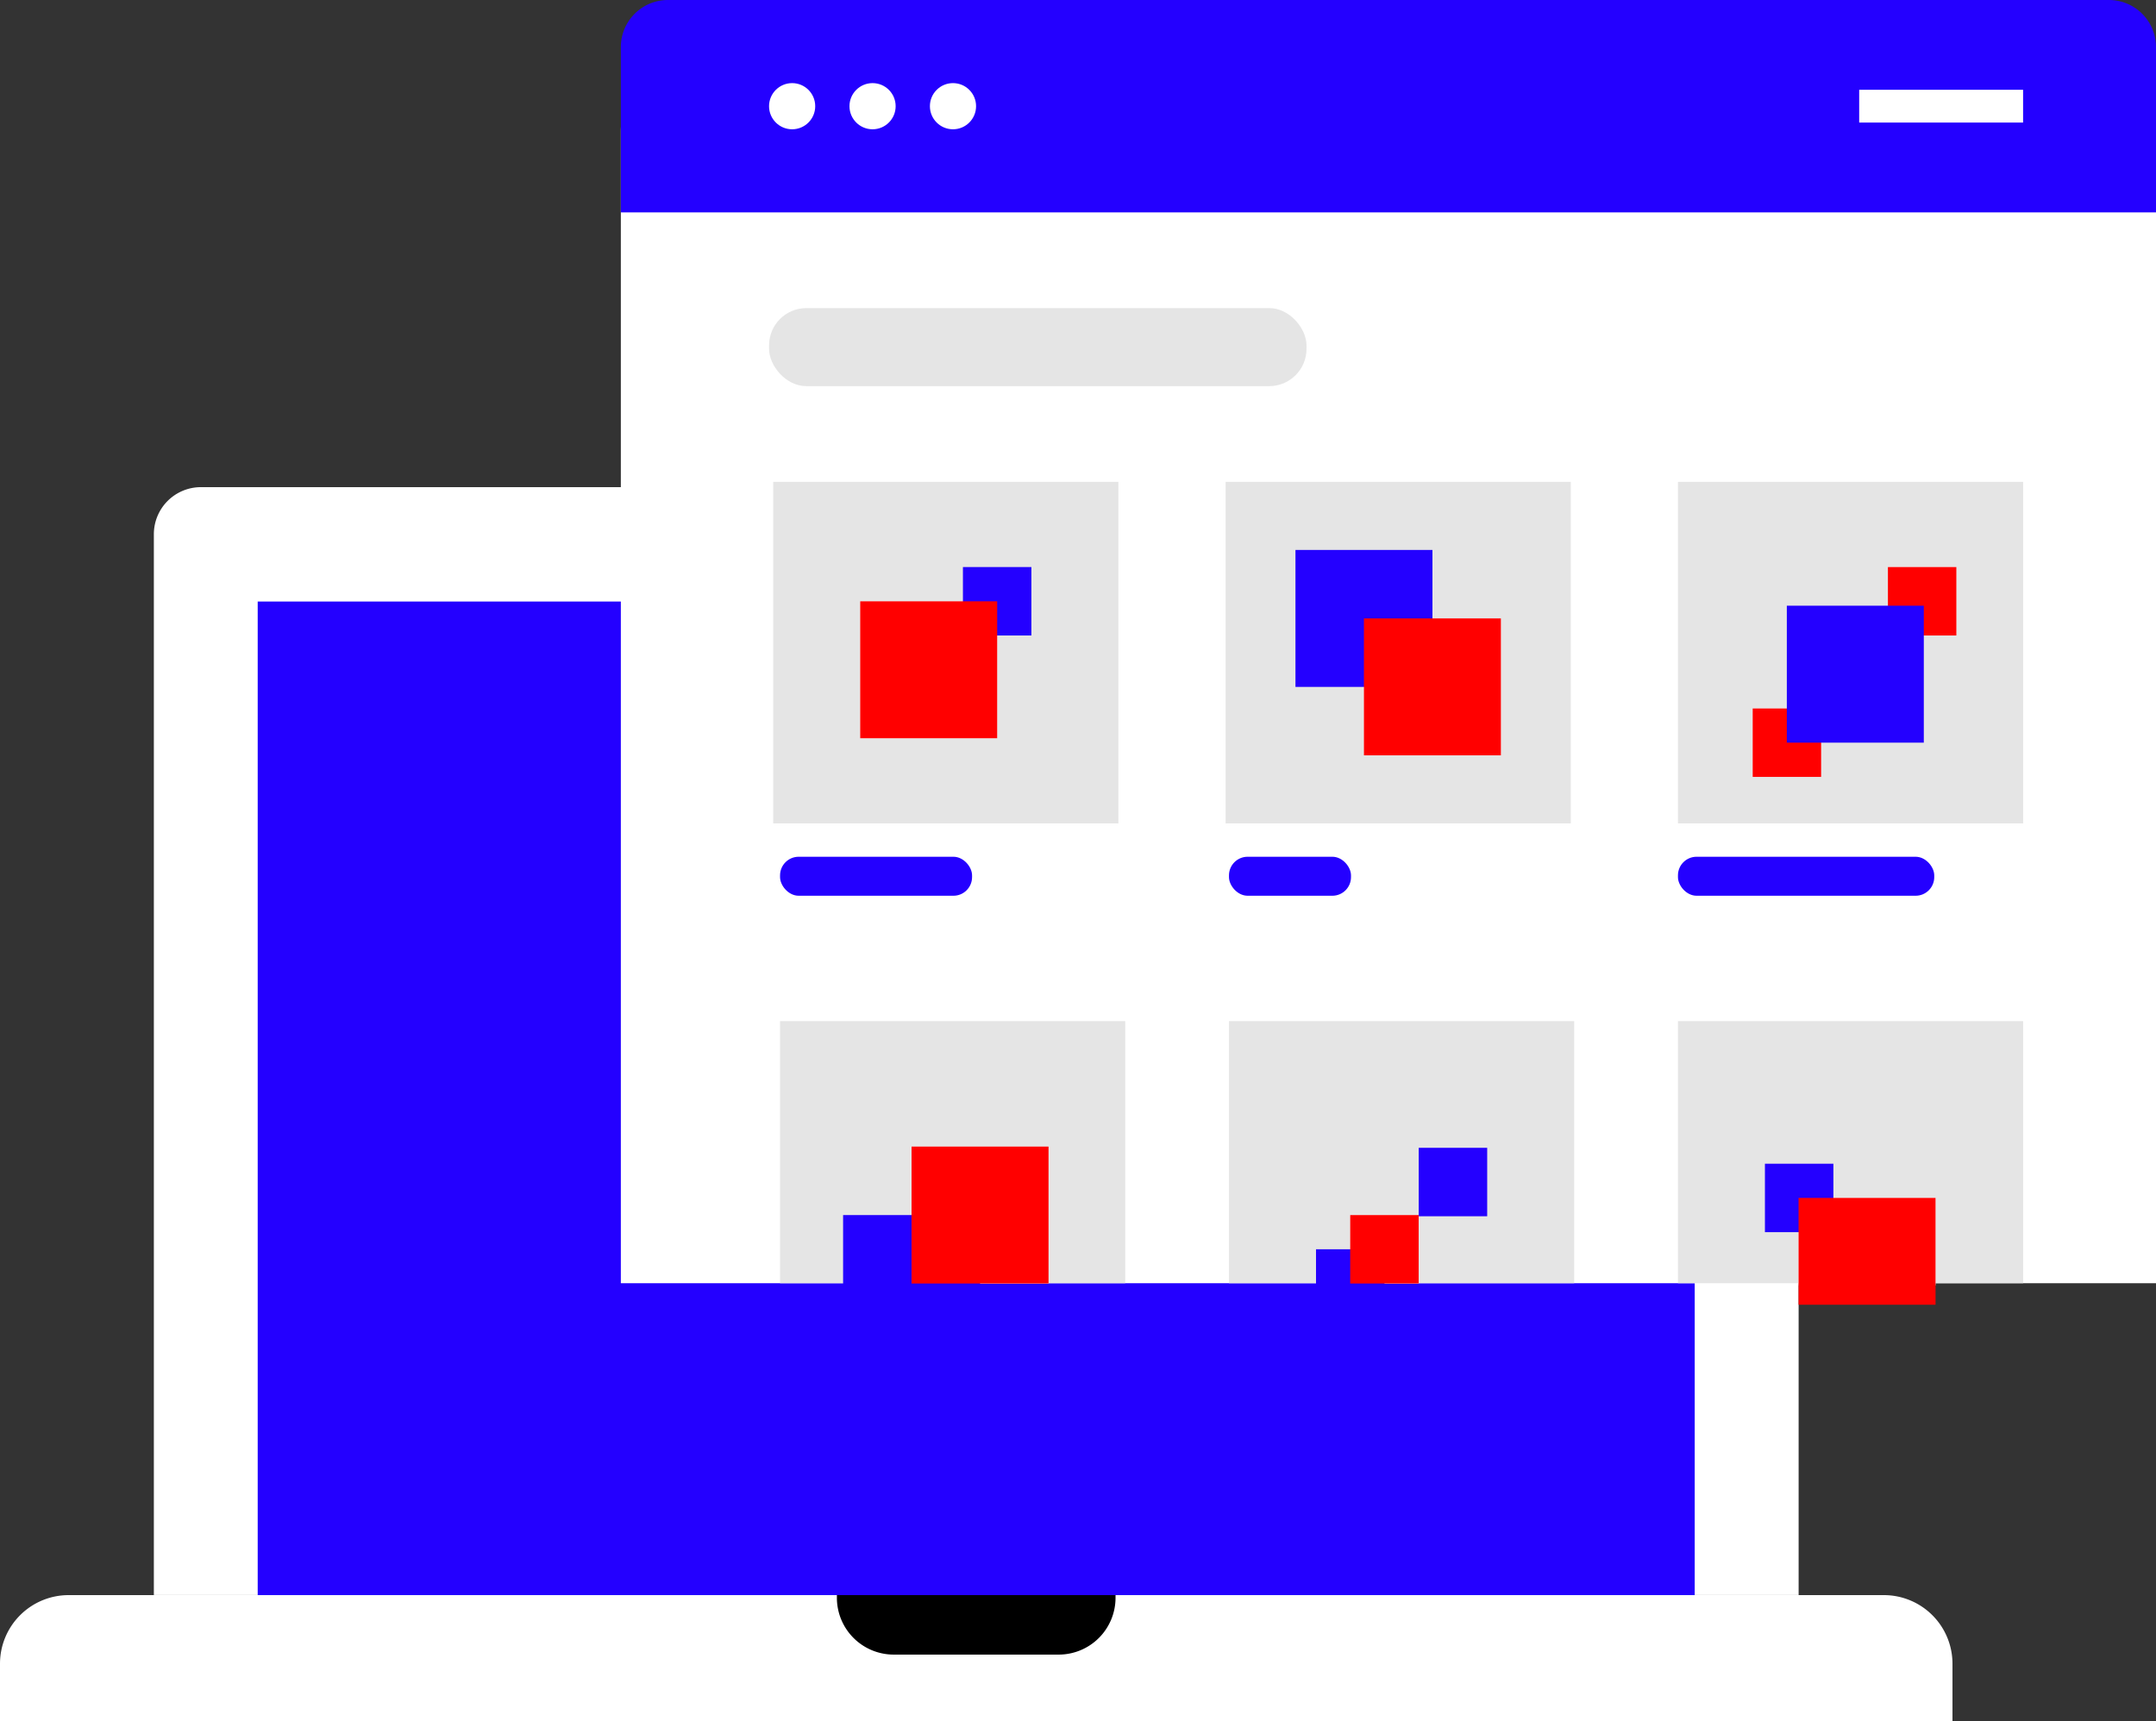 <svg xmlns="http://www.w3.org/2000/svg" viewBox="0 0 382 305.01"><rect x="0" y="0" width="382" height="305.01" fill="#333333" stroke="none"/><g style="isolation:isolate"><g id="Layer_2" data-name="Layer 2"><g id="Layer_1-2" data-name="Layer 1"><path d="M35.6,86.33H310.34a8.34,8.34,0,0,1,8.34,8.34v188a0,0,0,0,1,0,0H27.26a0,0,0,0,1,0,0v-188A8.34,8.34,0,0,1,35.6,86.33Z" style="fill:#fff"/><path d="M12.16,282.68H333.78a12.16,12.16,0,0,1,12.16,12.16V305a0,0,0,0,1,0,0H0a0,0,0,0,1,0,0V294.83A12.16,12.16,0,0,1,12.16,282.68Z" style="fill:#fff"/><path d="M148.28,282.68h49.37a0,0,0,0,1,0,0v.47a10.07,10.07,0,0,1-10.07,10.07H158.35a10.07,10.07,0,0,1-10.07-10.07v-.47A0,0,0,0,1,148.28,282.68Z"/><rect x="45.66" y="106.6" width="254.61" height="176.08" style="fill:#2400ff"/><path d="M382,23.34V227.41H110V23.34A23.35,23.35,0,0,1,133.3,0H358.66A23.34,23.34,0,0,1,382,23.34Z" style="fill:#fff"/><path d="M118.3,0H373.65A8.35,8.35,0,0,1,382,8.35V37.64a0,0,0,0,1,0,0H110a0,0,0,0,1,0,0V8.35A8.35,8.35,0,0,1,118.3,0Z" style="fill:#2400ff"/><rect x="136.26" y="54.6" width="95.23" height="13.83" rx="6.61" style="fill:#e5e5e5"/><rect x="138.21" y="151.83" width="34.02" height="6.91" rx="3.3" style="fill:#2400ff"/><rect x="217.75" y="151.83" width="21.62" height="6.91" rx="3.3" style="fill:#2400ff"/><rect x="297.3" y="151.83" width="45.41" height="6.91" rx="3.3" style="fill:#2400ff"/><rect x="329.41" y="15.91" width="29.04" height="5.81" style="fill:#fff"/><rect x="297.3" y="85.39" width="61.16" height="60.53" style="fill:#e5e5e5"/><rect x="138.21" y="180.96" width="61.16" height="46.45" style="fill:#e5e5e5"/><rect x="217.75" y="180.96" width="61.16" height="46.45" style="fill:#e5e5e5"/><rect x="297.3" y="180.96" width="61.16" height="46.45" style="fill:#e5e5e5"/><circle cx="140.35" cy="18.82" r="4.09" style="fill:#fff"/><circle cx="154.6" cy="18.82" r="4.09" style="fill:#fff"/><circle cx="168.85" cy="18.82" r="4.09" style="fill:#fff"/><rect x="217.15" y="85.39" width="61.16" height="60.53" style="fill:#e5e5e5"/><rect x="241.66" y="109.59" width="24.27" height="24.27" style="fill:#fff"/><rect x="161.51" y="203.19" width="24.27" height="24.27" style="fill:#fff"/><rect x="137" y="85.39" width="61.16" height="60.53" style="fill:#e5e5e5"/><rect x="152.41" y="106.56" width="24.27" height="24.27" style="fill:#fff"/><rect x="334.49" y="100.49" width="12.13" height="12.13" transform="translate(681.12 213.11) rotate(180)" style="fill:#fff"/><rect x="310.53" y="125.55" width="12.13" height="12.13" transform="translate(633.2 263.23) rotate(180)" style="fill:#fff"/><rect x="239.23" y="215.33" width="12.13" height="12.13" style="fill:#fff"/><rect x="318.67" y="212.29" width="24.27" height="15.49" transform="translate(661.61 440.07) rotate(180)" style="fill:#fff"/><rect x="170.61" y="100.49" width="12.13" height="12.13" style="fill:#2400ff"/><rect x="152.41" y="106.56" width="24.27" height="24.27" style="fill:red;mix-blend-mode:multiply"/><rect x="229.53" y="97.46" width="24.27" height="24.27" style="fill:#2400ff"/><rect x="241.66" y="109.59" width="24.27" height="24.27" style="fill:red;mix-blend-mode:multiply"/><g style="mix-blend-mode:multiply"><rect x="334.49" y="100.49" width="12.13" height="12.13" transform="translate(681.12 213.11) rotate(180)" style="fill:red"/></g><g style="mix-blend-mode:multiply"><rect x="310.53" y="125.55" width="12.13" height="12.13" transform="translate(633.2 263.23) rotate(180)" style="fill:red"/></g><rect x="316.6" y="107.35" width="24.27" height="24.27" transform="translate(657.46 238.96) rotate(180)" style="fill:#2400ff;mix-blend-mode:multiply"/><rect x="149.38" y="215.33" width="24.27" height="24.27" style="fill:#2400ff"/><rect x="161.51" y="203.19" width="24.27" height="24.27" style="fill:red;mix-blend-mode:multiply"/><rect x="251.37" y="203.41" width="12.13" height="12.13" style="fill:#2400ff"/><rect x="233.17" y="221.39" width="12.13" height="12.13" style="fill:#2400ff"/><g style="mix-blend-mode:multiply"><rect x="239.23" y="215.33" width="12.13" height="12.13" style="fill:red"/></g><rect x="312.71" y="206.23" width="12.13" height="12.13" transform="translate(637.55 424.59) rotate(180)" style="fill:#2400ff"/><rect x="318.67" y="212.29" width="24.27" height="18.93" transform="translate(661.61 443.51) rotate(180)" style="fill:red;mix-blend-mode:multiply"/></g></g></g></svg>
